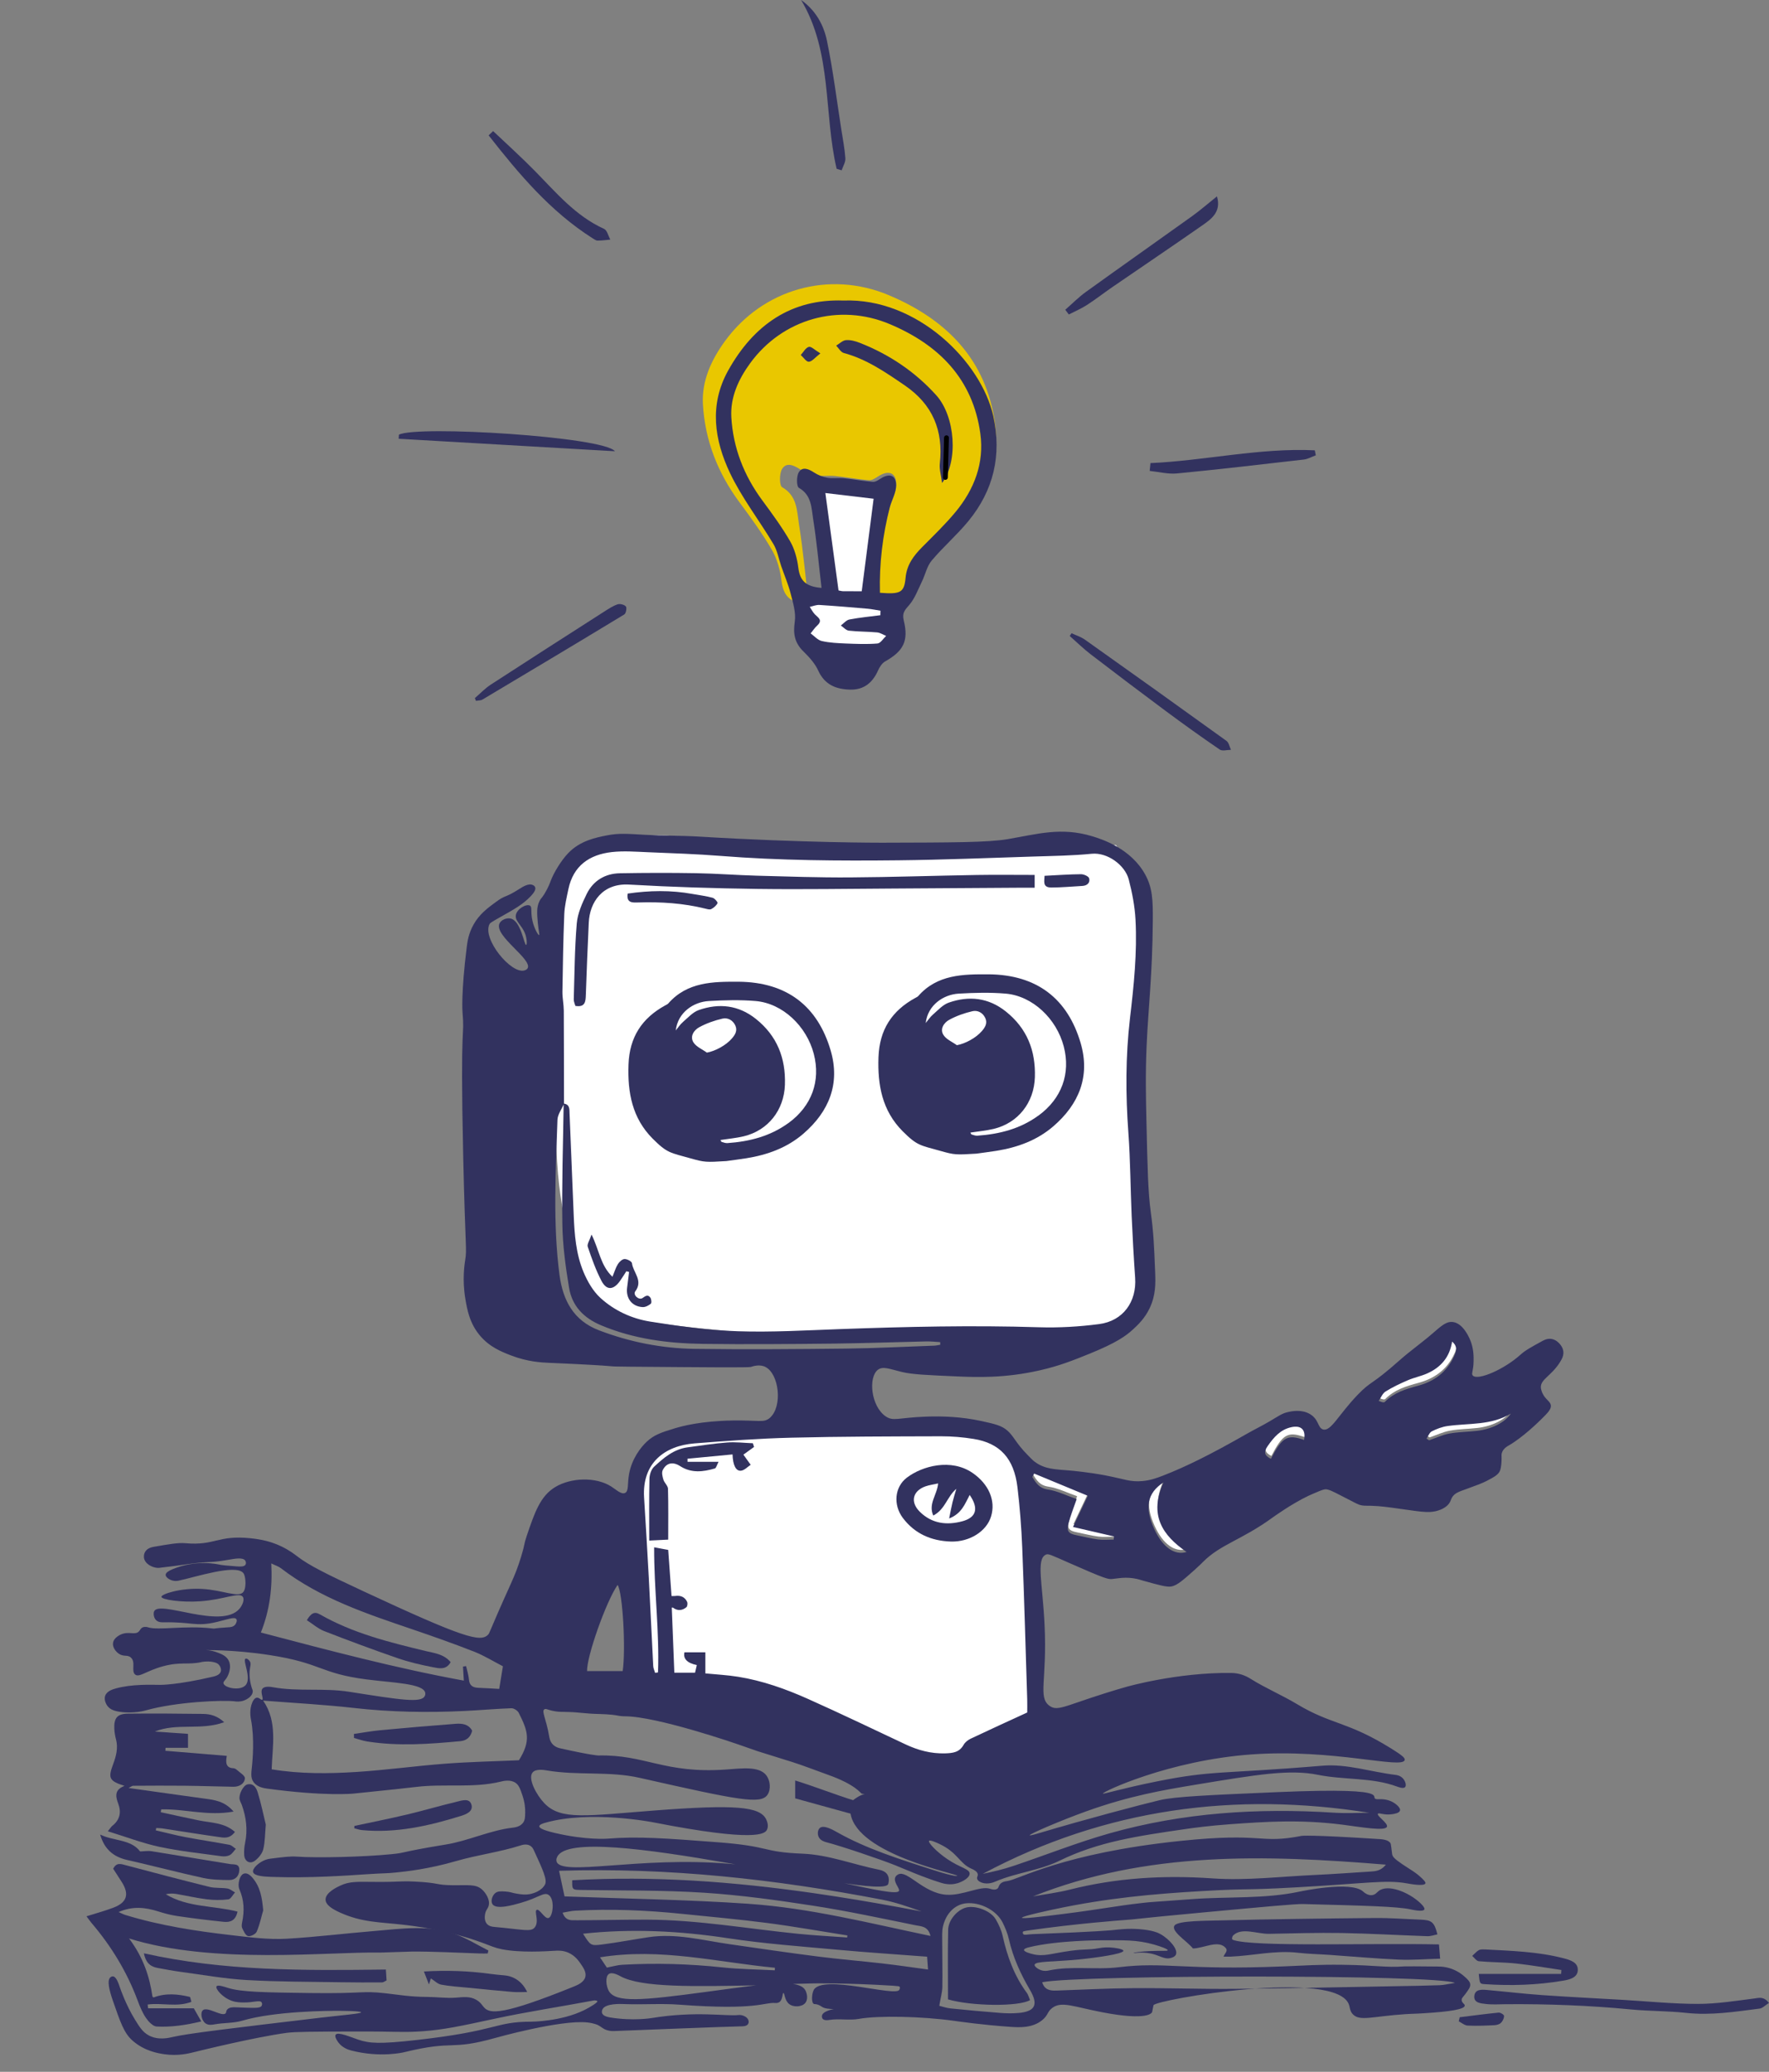 <?xml version="1.0" encoding="UTF-8"?>
<svg id="Layer_1" data-name="Layer 1" xmlns="http://www.w3.org/2000/svg" viewBox="0 0 729.64 854.48">
  <rect x="0" y="0" width="729.64" height="854.48" fill="#808080" stroke="none"/>
  <defs>
    <style>
      .cls-1 {
        fill: none;
        stroke: #000;
        stroke-linecap: round;
        stroke-linejoin: round;
        stroke-width: 2px;
      }

      .cls-2 {
        fill: #32325f;
      }

      .cls-2, .cls-3, .cls-4 {
        stroke-width: 0px;
      }

      .cls-3 {
        fill: #e9c700;
      }

      .cls-4 {
        fill: #fff;
      }
    </style>
  </defs>
  <g>
    <path class="cls-3" d="M361.84,251.75c-.35-14.24,1.33-27.87,4.75-41.3.92-3.6,3.08-7.11,3.08-10.65,0-4.99-3.25-6.05-7.52-3.29-1.13.73-2.53,1.67-3.73,1.56-4.69-.39-9.34-1.28-14.03-1.75-2.66-.27-5.43.22-8.04-.23-2.22-.38-4.49-1.32-6.39-2.55-2.65-1.72-5.65-3.01-7.41-.08-1.15,1.92-1.1,6.83.06,7.49,6.23,3.55,6.06,9.73,6.92,15.19,1.74,10.94,2.73,22.01,4.05,33.23-7.85-.61-10.46-3.64-11.24-9.79-.55-4.38-1.78-8.99-3.97-12.78-3.98-6.89-8.73-13.36-13.47-19.78-8.87-12-14.12-25.42-14.97-40.22-.56-9.67,3.42-18.33,9.08-26.1,15.63-21.47,43.01-29.32,67.6-18.95,23.71,10,40.17,26.46,43.8,52.99,1.96,14.3-2.97,26.97-12.01,37.91-4.96,6-10.62,11.43-16.11,16.97-4.2,4.24-7.51,8.59-8.08,15-.64,7.1-2.58,7.91-12.39,7.13Z"/>
    <path class="cls-2" d="M441.98,261.16c1.84.87,3.86,1.49,5.5,2.65,19.52,13.85,39,27.76,58.4,41.76.99.71,1.24,2.43,1.84,3.68-1.56,0-3.55.63-4.61-.1-7.58-5.17-15.04-10.53-22.41-16-10.35-7.69-20.64-15.47-30.87-23.32-3.02-2.32-5.75-5.01-8.61-7.53.25-.38.5-.76.76-1.15Z"/>
    <path class="cls-2" d="M439.38,127.75c2.83-2.47,5.49-5.18,8.52-7.36,14.54-10.48,29.21-20.78,43.78-31.23,3.43-2.46,6.62-5.26,10.27-8.18,1.93,6.55-2.48,9.48-6.5,12.28-12.14,8.48-24.43,16.74-36.63,25.13-3.53,2.43-6.92,5.08-10.51,7.4-2.35,1.52-4.97,2.62-7.47,3.91-.48-.65-.97-1.29-1.45-1.94Z"/>
    <path class="cls-2" d="M253.63,186.11c-29.73-1.72-59.47-3.43-89.2-5.15.04-.56.07-1.12.11-1.69,7.76-3.92,84.37.82,89.09,6.83Z"/>
    <path class="cls-2" d="M195.86,287.92c2.19-1.87,4.19-4.02,6.59-5.58,15.5-10.08,31.07-20.05,46.64-30.02,1.8-1.15,3.63-2.38,5.62-3.07.99-.34,2.8.12,3.44.88.47.56.05,2.85-.65,3.28-19.43,11.79-38.94,23.45-58.47,35.09-.75.45-1.81.38-2.73.55-.14-.37-.29-.75-.43-1.12Z"/>
    <path class="cls-2" d="M203.39,54.06c5.75,5.46,11.65,10.77,17.21,16.43,8.75,8.89,16.76,18.58,28.55,23.9,1.27.57,1.74,2.91,2.58,4.43-1.74.15-3.49.42-5.23.41-.71,0-1.45-.55-2.1-.97-17.42-11.07-30.38-26.51-42.86-42.43.62-.59,1.24-1.18,1.85-1.77Z"/>
    <path class="cls-2" d="M474.52,191c22.65-1.03,44.98-6.35,67.78-5.28.14.69.28,1.37.42,2.06-1.65.6-3.25,1.55-4.95,1.75-17.42,2.01-34.84,4.04-52.29,5.73-3.69.36-7.52-.66-11.28-1.04.11-1.07.21-2.15.32-3.22Z"/>
    <path class="cls-2" d="M345.08,69.63c-5.4-23.06-1.72-48.02-14.66-69.63,6.07,4.29,9.33,10.34,10.68,16.88,2.48,11.98,3.98,24.17,5.87,36.27.63,4.05,1.43,8.08,1.71,12.16.11,1.6-.99,3.29-1.54,4.94-.69-.21-1.37-.42-2.06-.63Z"/>
    <path class="cls-2" d="M409.7,171.63c-4.98-22.47-31.43-48.87-61.85-47.68-21.33-.76-36.96,9.91-47.53,28.9-7.88,14.16-5.68,28.65.78,42.25,4.89,10.29,12.07,19.48,17.93,29.33,1.62,2.72,2.16,6.08,3.22,9.14,1.31,3.78,2.91,7.49,3.89,11.35.96,3.75,2.21,7.78,1.68,11.45-.72,4.98-.12,8.7,3.54,12.28,2.38,2.33,4.78,4.96,6.13,7.93,2.68,5.87,7.38,7.7,13.15,7.84,5.65.14,9.28-2.83,11.52-7.9.62-1.41,1.63-2.99,2.9-3.71,7.55-4.28,9.79-8.39,7.7-16.94-.78-3.2.54-4.34,2.31-6.42,2.31-2.72,3.59-6.34,5.2-9.63,1.39-2.86,2.04-6.27,4-8.61,4.76-5.66,10.44-10.56,15.13-16.27,10.43-12.68,13.85-27.26,10.29-43.33ZM394.12,211.15c-4.22,5.11-9.05,9.74-13.73,14.46-3.58,3.61-6.4,7.32-6.89,12.79-.55,6.05-2.19,6.74-10.56,6.08-.3-12.14,1.13-23.76,4.05-35.2.78-3.07,2.63-6.06,2.62-9.08,0-4.25-2.77-5.16-6.41-2.8-.96.62-2.16,1.42-3.18,1.33-4-.34-7.96-1.09-11.96-1.49-2.27-.23-4.63.18-6.85-.2-1.89-.33-3.83-1.12-5.44-2.17-2.26-1.47-4.81-2.57-6.32-.06-.98,1.64-.94,5.82.05,6.38,5.31,3.02,5.16,8.3,5.9,12.95,1.48,9.33,2.32,18.76,3.45,28.32-6.69-.52-8.92-3.1-9.58-8.35-.47-3.73-1.52-7.67-3.38-10.89-3.39-5.87-7.44-11.39-11.48-16.86-7.56-10.23-12.03-21.67-12.76-34.28-.47-8.24,2.92-15.62,7.74-22.25,13.32-18.3,36.66-24.99,57.62-16.15,20.21,8.52,34.24,22.55,37.34,45.17,1.67,12.19-2.53,22.99-10.23,32.31Z"/>
    <path class="cls-4" d="M355.42,243.85c-2.51,0-5.05.02-7.59-.01-.59,0-1.17-.18-1.97-.32-1.75-12.97-3.5-25.88-5.43-40.18,6.93.82,13.41,1.59,19.9,2.36-1.72,13.41-3.29,25.63-4.9,38.15Z"/>
    <path class="cls-4" d="M363.13,253.73c-4.27.56-8.57.96-12.79,1.77-1.29.25-2.36,1.62-3.53,2.48,1.1.74,2.14,1.99,3.3,2.12,3.87.44,7.8.37,11.68.73,1.27.12,2.47.94,3.71,1.43-1.19,1.1-2.31,3.04-3.59,3.14-4.34.36-8.74.17-13.11,0-3.31-.14-6.67-.29-9.87-1.03-1.68-.39-3.06-2.05-4.58-3.14.9-1.09,1.69-2.31,2.72-3.25,2.42-2.21.39-3.23-.98-4.62-.86-.87-1.41-2.04-2.1-3.07,1.33-.28,2.68-.87,3.99-.79,6.61.42,13.22.98,19.82,1.55,1.79.16,3.57.54,5.35.82-.01.62-.02,1.23-.04,1.85Z"/>
    <path class="cls-2" d="M388.56,199.17c-.39-3.11-1.19-5.6-.93-7.97,1.51-13.7-2.96-24.43-14.56-32.33-7.9-5.38-15.66-10.77-25.06-13.29-1.22-.33-2.09-1.99-3.12-3.03,1.35-.8,2.66-2.16,4.06-2.27,1.87-.15,3.91.42,5.71,1.13,12.15,4.77,22.77,11.92,31.5,21.59,7.86,8.71,9.2,27.22,2.41,36.18Z"/>
    <path class="cls-2" d="M338.38,145.74c-2.19,1.7-3.42,3.36-4.76,3.46-1.03.08-2.22-1.79-3.34-2.79,1.09-1.18,2.01-2.98,3.33-3.35.97-.27,2.47,1.31,4.76,2.68Z"/>
    <path class="cls-1" d="M389.93,196.9c.15-5.45.3-10.9.45-16.35"/>
  </g>
  <g>
    <g>
      <path class="cls-4" d="M426.75,606.56c7.44,3.08,14.89,6.16,22.12,9.16-2.32,4.88-4.27,8.99-6.11,12.85,6,1.39,11.47,2.65,16.93,3.92l-.17,1.29c-2.16,0-4.34.22-6.47-.05-2.93-.38-5.81-1.16-8.72-1.72-3.49-.68-4.29-1.64-3.38-5.08.83-3.14,2.06-6.18,3.32-9.85-4.15-1.44-7.9-3.36-11.85-3.94-3.67-.54-4.93-2.75-6.45-5.19.25-.46.51-.92.76-1.37Z"/>
      <path class="cls-4" d="M599.11,552.13c2.39,1.95,1.77,3.93.83,6.03-2.94,6.54-8.19,10.38-14.89,12.18-5.02,1.35-9.87,2.8-13.65,6.63-.34.35-1.14.25-2.54-.4.92-1.31,1.56-3.07,2.81-3.85,2.92-1.82,6.07-3.31,9.24-4.67,2.57-1.11,5.39-1.65,7.95-2.79,5.63-2.51,9.31-6.73,10.25-13.13Z"/>
      <path class="cls-4" d="M480.09,610.21c-6.1,13.39-.48,21.82,9.51,28.67-4.99,1.56-9.92-2.02-13.35-9.51-3.93-8.59-3.03-14.76,3.84-19.16Z"/>
      <path class="cls-4" d="M588.58,592.14c.72-1.04,1.21-2.52,2.2-3.01,2.04-1.03,4.29-1.88,6.54-2.19,8.78-1.22,17.95-.2,26.05-5.13-2.51,3.74-7.97,6.43-13.96,7.12-3.79.44-7.66.43-11.4,1.12-2.86.53-5.58,1.83-8.36,2.79-.36-.23-.71-.47-1.07-.7Z"/>
      <path class="cls-4" d="M524.4,600.47c-2.7-1.35-3.04-2.81-1.37-5.21,2.53-3.64,5.25-6.85,9.8-7.83,4.1-.88,6.04,1.12,5.24,5.27-6.87-2.42-9-1.24-13.68,7.78Z"/>
      <polygon class="cls-4" points="425.99 715.07 393.15 726.02 265.81 698.98 260.1 620.21 267.76 594.81 343.05 587.02 416.05 591.18 425.99 630.88 425.99 715.07"/>
      <path class="cls-4" d="M463.75,546.77c-27.66,1.61-50.87,2.47-67.97,2.97-40.67,1.17-61.55,1.72-88.73-.25-25.84-1.87-46.99-5.23-61.3-7.91-3.25-7.24-8.12-19.23-11.86-34.6-4.3-17.68-6.34-36.67-3.1-102.23.62-12.49,1.58-29.88,3.1-50.76,3.23-1.78,8.21-4.23,14.58-6.18,21.95-6.7,41.08-1.48,50.38.65,3.59.82,32.31.83,89.76.85,17.11,0,41.7-.12,71.68-.76,2.19,3.1,5.18,7.85,7.66,14.09,5.77,14.5,4.94,27.26,4.45,34.85-2.22,34.63-3.33,51.95-3.46,61.3-.4,29.77-.61,44.66,1.48,51.9,1.03,3.58,3.87,12.43.99,22.49-1.76,6.13-5.06,10.66-7.66,13.59Z"/>
    </g>
    <path class="cls-2" d="M169.66,804.89c9.47-.08,18.96.49,28.43.79,1.02.03,2.04,0,3.06,0,.1-.41.19-.82.29-1.23-4.53-2.28-8.89-5.02-13.63-6.75-10.91-3.97-22.2-2.22-33.36-1.3-12.06.99-24.09,2.49-36.17,3.19-7.56.43-15.1-.58-22.69-1.45-14.9-1.71-29.55-3.96-43.88-8.35-.84-.26-1.63-.69-2.79-1.2,5.8-2.56,11.06-1.94,16.38-.25,2.53.8,5.12,1.5,7.74,1.88,6.4.93,12.82,1.75,19.25,2.4,2.53.26,4.9-.39,5.67-4.22-9.96-2.56-20.6-1.66-29.58-7.16,1.43-.31,2.83-.36,4.19-.14,4.24.71,8.44,1.7,12.7,2.23,2.94.36,5.99.38,8.92.02,1.02-.13,1.83-1.86,2.74-2.86-1.04-.56-2.03-1.43-3.13-1.61-2.45-.39-5.04-.08-7.42-.67-11.53-2.86-23.03-5.87-34.51-8.94-2.03-.54-3.83-1.24-5.18,1.46,1.13,1.75,2.28,3.54,3.44,5.33,3.32,5.16,2.31,8.57-3.41,10.74-3.52,1.34-7.17,2.31-11.04,3.54.75,1,1.39,1.95,2.12,2.81,8.15,9.56,14.57,20.13,18.97,31.92.92,2.47,1.94,4.98,3.41,7.15,1.04,1.54,2.86,3.49,4.42,3.58,6.06.33,12.07-.6,18.41-2.1-1.19-2.1-2.05-3.63-3.07-5.42h-18.84c-.07-.52-.14-1.03-.21-1.55,5.89-.82,12.18,1.2,18.05-1.12-.36-1.15-.42-1.97-.67-2.03-4.98-1.21-9.96-1.65-14.9.23-.07.03-.21-.14-.48-.33-1.2-8.25-3.75-16.16-9.67-24,34.78,10.92,82.6,5.38,103.61,5.82"/>
    <path class="cls-2" d="M160.78,805.84c.29-.17.59-.34.88-.5"/>
    <path class="cls-2" d="M46.46,752.89c-.57.46-.96,1.13-1.98,2.38,7.56,2.32,14.34,4.94,21.36,6.44,8.42,1.8,17.03,2.67,25.57,3.86,1.1.15,2.43.03,3.37-.47,1-.54,1.67-1.69,2.48-2.58-.88-.58-1.69-1.49-2.65-1.67-6.01-1.13-12.07-2.02-18.08-3.16-4.12-.78-8.19-1.86-12.29-2.8.07-.32.13-.64.2-.96.81.05,1.63.03,2.43.15,7.71,1.17,15.41,2.43,23.13,3.52,2.22.31,4.68.95,6.9-2.06-4.33-3.9-9.9-3.72-15.02-4.78-5.2-1.07-10.39-2.23-15.58-3.35.07-.39.13-.78.2-1.17,9.6-.27,19.17,2.86,29.85.9-3.69-4.29-7.78-4.78-11.87-5.33-10.26-1.4-20.51-2.86-31.47-4.4,1.1-.54,1.51-.91,1.92-.91,7.13-.04,14.26-.09,21.39-.01,6.65.07,13.31.33,19.96.42,2.4.03,4.57-1.22,4.73-3.49.08-1.11-2.18-2.42-3.44-3.58-.35-.32-.89-.56-1.36-.58-2.92-.12-3.23-2.11-2.66-5.09-8.78-.73-17.06-1.41-25.34-2.1.03-.41.05-.81.08-1.22h9.26v-5.75c-4.76-.33-9.22-.64-13.68-.95,9.12-3.71,18.84-.32,28.6-3.86-2.92-2.7-5.79-3.38-8.72-3.42-10.29-.15-20.58-.21-30.87-.11-4.49.04-5.9,1.72-5.73,6.17.06,1.48.32,2.99.7,4.43.94,3.53.05,6.92-1.13,10.1-2.19,5.86-1.81,7.03,4.65,9.09-4.2,1.58-3.75,4.3-2.58,7.41,1.29,3.43.67,6.53-2.33,8.96Z"/>
    <path class="cls-2" d="M507.5,806.98c9.27-.38,18.41-2.69,27.79-1.61,4.43.51,8.9.59,13.35.9,9.41.65,18.81,1.52,28.23,1.93,5.57.24,11.17-.22,17.13-.38-.2-2.38-.33-3.96-.48-5.88-28.61-.63-76.86,1.15-85.02-1.89-.58-.22-.28-1.43.17-1.86,3.57-3.4,9.84-.53,14.77-.62,9.95-.19,19.91-.51,29.86-.34,11.81.21,23.6.91,35.4,1.31,1.37.05,2.76-.47,4.17-.73-1.26-5.07-2.32-5.92-6.91-6.09-6.29-.23-12.59-.74-18.88-.68-21.14.2-42.27.46-63.4.99-6.19.16-17.64.08-19.18,2.05-1.82,2.34,5.12,6.47,7.53,9.52,4.39,0,10.79-3.86,13.66,0,.81,1.09-.67,2.23-1.02,3.38,1.21,0,2.02.03,2.83,0Z"/>
    <path class="cls-2" d="M59.35,805.61c.69,3.58,2.44,5.43,5.51,6,3.25.6,6.51,1.22,9.79,1.66,9.03,1.21,18.05,2.84,27.12,3.36,12.93.75,25.91.68,38.87.91,5.65.1,11.31.09,16.96.06.57,0,1.15-.5,1.85-.83-.09-1.4-.18-2.67-.3-4.47-33.63.43-66.77.7-99.79-6.69Z"/>
    <path class="cls-2" d="M723.52,824.24c-7.72.99-15.49,2.23-23.24,2.23-10.26,0-20.53-1.06-30.79-1.66-11.13-.65-22.26-1.19-33.38-1.97-7.62-.54-15.22-1.44-22.84-2.12-2.19-.2-4.91-.32-5.18,2.48-.28,2.93,2.74,3.04,4.7,3.29,2.79.35,5.65.11,8.48.1,17.16-.12,34.28.51,51.37,2.16,7.61.73,15.31.61,22.9,1.43,10.22,1.11,20.21-.49,30.23-1.78,1.23-.16,2.32-1.37,3.86-2.34-2.26-2.8-4.07-2.07-6.12-1.81Z"/>
    <path class="cls-2" d="M612.37,804.02c-.82-.04-1.8-.08-2.45.3-1.01.6-1.8,1.56-2.69,2.37.91.76,1.76,2.09,2.73,2.18,5.14.47,10.33.4,15.46.95,6.22.67,12.39,1.76,18.58,2.67-.04.54-.07,1.08-.11,1.62h-33.96c.38,3.97.38,4.08,2.4,4.21,10.84.73,21.64.4,32.37-1.42,2.68-.45,5.87-1.23,6.07-4.21.22-3.35-3.04-4.3-5.83-5.03-10.68-2.78-21.64-3.07-32.57-3.66Z"/>
    <path class="cls-2" d="M52.35,767.09c10.47,2.36,20.85,5.11,31.33,7.41,3.53.77,7.25.85,10.89.88,2.43.02,4.04-1.56,4.13-4.09.09-2.83-2.21-2.23-3.94-2.51-10.77-1.75-21.53-3.57-32.3-5.29-1.41-.22-2.9.05-4.67.1-3.87-5.12-10.97-4.22-16.48-6.97,1.68,5.92,5.36,9.18,11.04,10.46Z"/>
    <path class="cls-2" d="M189.9,749.02c2.41-.75,5.44-1.92,4.52-4.83-.87-2.76-4.07-1.56-6.19-1.06-6.78,1.61-13.46,3.6-20.23,5.21-7.24,1.72-14.55,3.17-21.83,4.73-.01.32-.03.65-.04.97,1.06.26,2.11.65,3.19.75,13.98,1.32,27.36-1.68,40.58-5.78Z"/>
    <path class="cls-2" d="M174.85,813.12c.73,1.87,1.29,3.31,2.07,5.33.46-1.39.67-2.06.81-2.49,1.48.94,2.74,2.28,4.21,2.56,3.56.68,7.2.89,10.82,1.25,6.26.62,12.52,1.25,18.79,1.78,1.89.16,3.8.02,5.88.02-1.87-4.06-5.24-6.46-9.19-6.85-1.98-.19-3.96-.34-5.93-.62-9.01-1.25-18.04-1.55-27.46-1Z"/>
    <path class="cls-2" d="M108.59,762.65c.75-2.99.69-6.18,1.04-10.13-.96-3.95-1.92-8.64-3.31-13.19-.54-1.75-1.57-3.94-4.21-3.4-1.77.36-3.71,4.15-3.28,6.19.17.8.64,1.53.92,2.31,1.83,5.11,2.46,10.3,1.34,15.68-.34,1.61-.48,3.32-.37,4.96.18,2.68,2.42,3.91,4.51,2.29,1.48-1.15,2.93-2.94,3.37-4.71Z"/>
    <path class="cls-2" d="M99.88,795.17c.6,1.26,1.37,3.05,2.42,3.32,1.01.27,3.13-.79,3.57-1.79,1.23-2.79,1.83-5.86,2.69-8.81-.44-5.08-1.16-9.75-4.56-13.6-2.26-2.55-4.44-2.12-5.32,1.14-.32,1.19-.41,2.72.07,3.8,1.95,4.41,2.1,8.87,1.14,13.49-.16.79-.32,1.78,0,2.44Z"/>
    <path class="cls-2" d="M352.06,742.51c-7-2.14-16.77-5.95-24.08-8.18v7.37c7.56,2.09,15.04,4.15,23.03,6.36,1.13-2.7,1.58-3.18,1.05-5.55Z"/>
    <path class="cls-2" d="M618.13,830.06c-5.36.52-10.71,1.25-16.06,1.91-.13.56-.26,1.12-.39,1.69,1.21.61,2.41,1.69,3.65,1.75,3.64.18,7.31.02,10.96-.15.95-.04,2.12-.33,2.77-.95.73-.7,1.3-1.9,1.3-2.88,0-.49-1.49-1.45-2.23-1.37Z"/>
    <path class="cls-2" d="M326.58,726.65c5.06,1.6,10,3.57,15,5.35,11.48,4.07,13.48,7.74,13.9,7.8,3.46.5,1.31-1.21-3.62,2.66-1.77,1.39-1.18,4.83-1.05,5.55,2.9,16.93,44.25,24.82,44,25.62-.04.14-1.49.29-9.1-2.14-14.86-4.73-28.42-9.05-40.3-15.75-1.7-.96-5.57-3.21-7.23-1.86-.93.76-1.1,2.6-.46,3.84.76,1.48,2.58,1.94,3.17,2.09,5.95,1.52,22.43,7.11,28.27,9.45,3.57,1.43,11.48,4.95,18.99,7.27.95.29,3.71,1.11,6.81.16,1.96-.6,5.03-2.2,4.97-3.99-.06-1.93-3.67-2.25-9.04-5.84-4.44-2.97-8.18-6.91-7.7-7.63.36-.53,3.03.7,4.04,1.16,7.87,3.61,8.4,8.13,13.43,10.31.55.24,2.5,1.04,2.64,2.35.07.72-.45,1.12-.26,1.83.26,1.02,1.64,1.48,2.04,1.62,2.46.83,4.99-.28,5.37-.44,8.51-3.69,18.14-4.53,26.47-8.6,16.14-7.89,32.05-10.2,52.43-13.16,3.13-.45,9.63-1.33,18-1.93,14.37-1.03,28.77-2.06,46.41.19,7.66.98,17.66,2.8,18.31.81.47-1.47-4.31-4.42-3.75-5.31.36-.58,2.44.65,5.74.19.99-.14,3.07-.43,3.37-1.51.38-1.36-2.3-3.09-2.51-3.22-2.53-1.61-5.29-1.48-5.71-1.46-7.87.32,12.17-5.27-42.64-2.92-27.9,1.2-41.85,1.8-48.26,3.31-7.58,1.79-31.87,8.22-48.91,13.35-1.34.4-4.57,1.38-4.67,1.12-.2-.53,13.07-6.2,23.44-9.92,17.67-6.34,31.71-8.73,44.36-10.83,26.25-4.35,39.38-6.53,51.1-4.17,10.73,2.16,22.22,1.01,32.49,4.8.6.22,2.71,1.05,3.43.25.65-.72.07-2.61-1.04-3.72-1.1-1.09-2.55-1.26-2.91-1.31-10.05-1.2-20.04-4.63-30.12-3.79-42.34,3.53-45.11,1.82-68.36,6.49-14.78,2.97-22.13,5.36-22.23,5-.19-.69,27.02-13.62,61.13-16.13,33.83-2.48,62.38,6.18,63.36,2.3.2-.79-.83-1.82-5.61-4.78-18.16-11.28-24.53-9.7-38.78-18.26-6.26-3.76-13.05-6.61-19.24-10.5-.5-.31-2.22-1.42-4.74-2,0,0-1.53-.35-3.17-.37-22.38-.28-43.37,5.76-43.37,5.76-24.5,7.04-27.88,10.6-31.67,7.74-4.74-3.58-.88-10.24-1.95-33.21-.79-16.96-3.55-27.11.47-29.06,1.06-.51,1.81-.08,9.76,3.43,14.84,6.56,15.99,6.72,17.53,6.6,2.43-.19,5.6-1.06,10.27-.05.88.19.83.24,2.78.78,6.41,1.79,9.61,2.68,11.46,2.35,2.38-.43,4.75-2.54,9.49-6.74,1.93-1.72,3.27-3.08,3.54-3.35,7.26-7.33,15.91-9.02,28.79-18.38,0,0,7.77-5.64,14.76-8.94.85-.4,1.81-.81,1.81-.81,2.32-1,3.78-1.63,4.83-1.83,1.33-.25,3.24.73,7.01,2.69,6.58,3.42,6.95,3.62,8.01,3.84,2.01.41,2.25.02,7,.38,1.63.13,2.99.28,5.39.59,11.3,1.48,15.11,2.55,19.36,1.24,3.02-.93,4.22-2.44,4.57-2.93.78-1.07.64-1.58,1.3-2.61,1.11-1.72,2.78-2.25,5.91-3.38,4.28-1.55,6.42-2.33,8.33-3.33,3.25-1.69,4.99-2.64,5.59-4.55.32-1.03.56-3.1.53-4.97-.01-.91-.08-1.34.11-1.99.52-1.79,2.23-2.74,2.84-3.09,5.91-3.39,12.49-9.9,13.52-10.91,2.62-2.59,4.21-4.2,3.81-5.85-.42-1.79-2.91-2.54-3.86-6.01-.13-.46-.19-.69-.22-1.03-.27-3.51,4.38-4.85,7.99-10.73.86-1.39,1.47-2.74,1.27-4.31-.2-1.55-1.11-2.63-1.47-3.04-.32-.37-1.56-1.79-3.48-2.07-1.65-.24-3,.48-3.71.87-4.71,2.58-7.06,3.88-8.88,5.53-6.75,6.14-17.65,10.88-19.78,8.72-.77-.78.26-1.81.32-5.98.03-1.84.05-5.49-1.58-9.08-.61-1.35-2.95-6.47-6.91-7.02-2.74-.39-4.85,1.61-8.59,4.83-4.38,3.78-9.14,7.12-13.47,10.96-11.89,10.57-11.53,8.25-17.24,14.19-7.97,8.27-11.02,15.22-14.3,14.32-2.24-.62-1.65-4.1-5.37-6.32-3.54-2.11-7.77-1.16-9.08-.86-2.47.56-3.63,1.48-7.45,3.74-3.07,1.82-6.29,3.38-9.39,5.15-15.39,8.8-25.44,13.72-34.73,17.33-2.86,1.11-5.25,1.94-8.47,2.24-5.09.48-7.37-.82-15.29-2.33-6.97-1.33-13.58-1.92-14.78-2.02-5.99-.52-10.14-.5-14.23-3.5-.88-.64-1.62-1.4-3.1-2.92-4.98-5.1-5.6-7.63-8.31-10.03-2.34-2.07-5.09-2.71-10.49-3.9-8.58-1.89-16.47-2.09-22.79-1.88-11.75.4-13.69,2.08-16.87-.06-6.16-4.15-7.32-16.2-3.25-19.27,2.06-1.55,4.8-.31,9.85.92,4.31,1.04,10.65,1.31,23.35,1.86,7.44.32,19.18.75,33.57-2.53,8.25-1.88,13.94-4.19,20.77-6.96,10.9-4.43,14.85-7.32,17.7-9.95,2.07-1.92,4.79-4.48,6.8-8.66,2.6-5.43,2.48-10.43,2.3-14.93-.44-10.88-.66-16.32-1.81-24.79-1.13-8.37-1.34-17.87-1.77-36.85-.25-11.14-.45-20.1.07-31.94.71-15.98,2.37-28.68,2.54-51.22.07-8.7-.13-13.64-3.07-19.07-5.88-10.85-17.88-14.68-21.88-15.89-12.85-3.9-22.62-.91-34.91,1.18-8.07,1.37-22.68,1.4-51.89,1.47,0,0-32.59.07-75.21-2.51-7.48-.45-14.99-.33-22.47-.75-7.45-.41-10.7-.75-15.78.25-4.54.9-10.96,2.16-15.9,7.3-2.86,2.97-5.93,7.99-7.24,11.47-.26.7-1,2.79-2.55,5.31-1.24,2.01-1.43,1.74-2.02,2.91-1.31,2.58-1.08,5.26-.72,9.2.3,3.23.8,4.82.52,4.91-.38.12-1.96-2.54-2.72-5.78-.91-3.84-.03-5.77-1.08-6.37-1.43-.82-5.44,1.33-5.81,4.02-.41,2.95,3.81,4.64,4.44,10.08.13,1.15.06,2.07-.18,2.12-.83.19-2.1-9.99-6.46-10.9-1.63-.34-3.93.56-4.58,2.15-2.09,5.1,13.71,14.68,11.65,18.37-.32.58-.95.77-1.3.88-5.45,1.7-17.53-13.05-14.42-19.07.23-.45.46-.67,4.77-3.1,4.73-2.67,8.98-4.95,12.27-8.47,1.09-1.17,2.21-2.61,1.77-3.68-.22-.56-.78-.82-.98-.9-1.78-.8-4.13.75-5.54,1.64-6.23,3.95-5.42,2.25-9.59,5.31-3.46,2.54-6.84,5.02-9.27,9.34-2.08,3.69-2.55,7.08-2.81,9.19-2.4,19.18-1.77,26.8-1.77,26.8,1,12.23-1.04-.12.3,59.69.87,39.08,1.6,37.7.81,42.79-.25,1.61-1.27,7.9.06,15.84.77,4.6,1.77,10.18,6.05,15.25,4.02,4.75,8.89,6.65,12.72,8.14,6.93,2.69,12.8,2.95,15.59,3.07,34.82,1.52,19.96,1.49,33.37,1.6,32.7.27,49.06.4,50,.11,1.03-.32,3.68-1.2,6.05,0,5.64,2.86,7.17,16.2,1.89,20.95-2.48,2.23-4.67.96-15.38,1.14-13.2.21-20.96,2.32-24.17,3.31-5.18,1.59-8.24,2.57-11.29,5.43-2.54,2.38-6.1,7.01-7.26,13.17-.8,4.25-.07,7.19-1.68,7.96-1.54.74-3.59-1.3-5.69-2.64-6.48-4.13-16.74-3.63-23.09.2-6.2,3.73-8.51,10.53-11.77,20.12-1.35,3.97-.56,2.83-2.31,8.57-2.74,8.98-4.4,10.86-12.27,29.42-.94,2.22-1.01,2.41-1.37,2.79-3.1,3.24-10.04,1.37-51.15-17.78-16.02-7.46-22.64-10.75-27.69-14.62-.82-.63-3.01-2.36-6.34-3.97-4.11-1.98-8.2-2.93-12.83-3.4-13.59-1.38-14.53,3.13-26.82,2.05-2.94-.26-6.25.31-12.87,1.45-.87.15-2.7.49-3.66,1.96-.77,1.18-.59,2.47-.56,2.64.38,2.45,3.26,3.92,5.46,4.12.55.05.84,0,2.16-.18,2.08-.28,4.17-.45,6.24-.77,13.93-2.14,11.99-.82,20.82-2.36,2.67-.46,6.12-1.16,7.09.33.3.46.39,1.16.1,1.65-.54.92-2.28.83-3.99.69-3.84-.3-5.76-.45-7.38-.82,0,0-9.17-2.08-18.83,2.06-1.47.63-2.72,1.36-2.74,2.27-.02,1.03,1.54,2,2.8,2.35,1.18.32,2.18.13,2.46.07,6.86-1.42,23.67-6.98,26.75-3.18.62.76.75,1.98.86,2.95.17,1.55.01,3.75-.78,4.82-1.96,2.67-8.37-.74-17.15-1.21-8.74-.47-16.74,2.14-16.69,3.28.05,1.13,8.08,2.39,16.04,1.83,9.89-.7,16.15-3.96,17.56-1.8.77,1.17-.19,3.51-1.5,4.99-7.52,8.48-32.88-3.79-35.09.93-.4.86-.2,2.62.72,3.59.96,1.02,2.52.98,3.16.97,11.84-.25,13.12,1.94,21.92-.14,4.11-.97,7.4-2.29,8.12-1.17.37.57,0,1.7-.59,2.37-.78.86-1.96.94-2.59.97-7.64.48-5.17.67-6.96.46-10.93-1.25-22.01.88-26.14-.39-.32-.1-1.38-.46-2.39,0-.84.38-.97,1.03-1.49,1.6-1.57,1.71-4.13-.09-7.3,1.23-.35.15-3.07,1.28-3.42,3.54-.28,1.8,1.08,3.52,2.26,4.38,2.07,1.51,3.6.38,5.05,1.63,2.19,1.87.09,5.57,1.77,7.02,1.68,1.44,4.6-1.51,11.62-3.4,7.23-1.94,10.31-.47,15.88-1.73.12-.03,2.07-.47,4.47-.05,1.57.27,2.16.71,2.5,1.06.72.74,1.21,1.99.86,3-.48,1.38-2.38,1.85-3.26,2.05-14.64,3.44-21.64,3.36-21.64,3.36-4.37-.05-11.65-.33-18.25,1.44-1.41.38-3.8,1.12-4.49,3.04-.73,2.03.87,4.16.96,4.27,1.11,1.43,2.79,2.03,5.12,2.37,5.65.83,10.34-.51,10.45-.54,12.69-3.63,32.3-4.41,37.17-3.76.27.04,1.77.25,3.47-.35,1.55-.55,3.51-1.86,3.68-3.59.06-.59-.13-.84-.44-1.79-.18-.55-1.34-4.33-.67-8.14.16-.92.41-1.72-.02-2.54-.4-.74-1.33-1.43-1.82-1.21-1.41.62,2.66,7.98,0,10.93-2.24,2.49-8.63,1.14-9.11-.72-.24-.9,1.09-1.32,2-3.66.28-.72,1.31-3.38.16-5.73-.97-1.97-3-2.74-4.74-3.4-2.8-1.06-5.27-.99-5.27-.96,0,.06,11.5-.32,26.79,2.04,21.75,3.35,20.6,7.53,40.05,10.05,11.05,1.43,23.59,1.66,24.23,5.58.1.6-.11,1.1-.17,1.22-1.4,3.03-9.77,1.67-31.36-1.72-10.34-1.62-21.04.02-31.33-1.86-.58-.11-3.42-.64-4.34.67-.97,1.37.65,4.1-.03,4.49-.47.27-1.26-1-2.33-.83-.29.05-1.04.27-1.77,1.92-1.35,3.05-.67,6.49-.54,7.15,1.5,7.78.63,16.77.44,18.79-.29,2.99-.74,5.06.59,6.92,1.51,2.1,4.28,2.52,5.5,2.69,24.04,3.28,35.76,2.07,35.76,2.07,14.28-1.47,21.42-2.21,25.75-2.74,11.56-1.43,23.57.58,34.89-2.18,1.03-.25,3.99-1.03,6.19.49,1.41.98,1.93,2.51,2.84,5.21,1.02,3.02,1.14,5.42,1.13,6.79-.02,2.04-.04,3.37-.93,4.53-1.27,1.64-3.5,1.87-4.25,1.96-9.4,1.1-18.19,5.42-27.53,6.94-19.8,3.24-15.84,3.34-22.53,4-11.38,1.13-30.51,1.6-38.9,1-2.74-.2-5.47.15-10.94.84-.42.05-1.58.21-2.92.85-2.19,1.05-4.6,3.27-4.23,4.68.44,1.67,4.75,1.88,7.41,1.98,16.24.6,32.05-.61,39.48-1.09,8.32-.54,7.74-.27,12.15-.73,4.2-.43,13.45-1.43,24.73-4.71,8.74-2.54,17.87-3.66,26.54-6.43.58-.19,2.42-.8,3.92.08.92.53,1.34,1.41,1.54,1.84,3.78,8.17,5.64,12.29,4.62,14.21-1.49,2.79-5.07,3.66-5.75,3.83-2.19.53-4.29.19-5.77-.05-2.12-.34-2.74-.8-4.9-.92-1.83-.1-3.05-.16-4.05.62-1.34,1.05-2.01,3.41-1.17,4.64,1.58,2.3,8.36.37,11.71-.59,7.26-2.08,9.46-4.54,11.38-3.3,2.73,1.76,1.86,9.03,0,9.57-1.56.45-3.66-3.89-4.85-3.37-1.17.51,1.08,4.61-.73,7.12-1.56,2.17-4.6,1-16.77-.08-.67-.06-2.13-.19-3.06-1.26-1.16-1.33-.85-3.37-.76-3.91.29-1.9,1.17-2.25,1.51-3.63.61-2.47-1.25-5.25-2.68-6.56-2.6-2.4-5.77-1.76-12.08-1.83-7.5-.09-5.45-1.03-15.77-1.51-6.86-.32-5.05.22-16.88.13-6.96-.05-9.9-.26-13.78,1.52-1.17.54-6.18,2.83-6.1,5.82.06,2.28,3.07,4,6,5.32,8.94,4.04,16.12,3.9,25.29,4.93,4.79.54,18.69,2.11,33.48,7.55,3.71,1.36,4.94,2.04,7.95,2.64,7.58,1.51,18.06.86,21.88.62,1.13-.07,3.3-.22,5.65.84,2.57,1.16,4.02,3.17,4.78,4.25,1.2,1.71,2.6,3.7,2.12,5.68-.54,2.24-3.22,3.37-4.6,3.93-29.67,12.04-34.74,11.31-37.12,8.74-.85-.92-1.44-2.17-3.26-3.21-2.72-1.55-5.51-1.11-8.41-.88-3.86.3-7.73-.28-11.6-.3-7.63-.05-12.05-.92-17.69-1.54-9.76-1.07-8.78.22-30.5-.07-19.12-.25-28.68-.38-34.24-2.12-1.39-.44-4.22-1.41-4.7-.64-.58.95,2.37,4.58,6.28,5.96,1.86.66,3.57.68,4.96.69,4.05.05,6.63-1.13,7.36-.03.25.38.26.98,0,1.41-.67,1.12-3.08.9-10.77.61-.94-.04-2.64-.08-3.48.98-.49.62-.24,1.05-.58,1.47-1.38,1.66-7.5-2.9-9.38-1.26-1.14.99-.65,4.19,1.06,5.43,1.22.89,2.81.58,3.82.4,3.76-.69,7.7-.41,11.36-1.5,13.48-4,35.92-4.08,39.65-4.07.9,0,9.34.04,9.36.62.03.57-8.14,1.19-16.93,2.24-36.41,4.32-54.62,6.48-60.82,7.94-1.62.38-5.85,1.43-9.73-.6-2.58-1.35-3.88-3.46-5.81-6.58-3.8-6.16-6.12-13.02-6.12-13.02-.59-1.73-1.52-4.74-3-4.81-.49-.02-.88.29-.97.37-1.54,1.27-.5,5.37.98,9.65,3.08,8.91,4.62,13.37,8.03,16.4,5.01,4.46,10.81,5.35,13.34,5.71,5.5.77,9.82-.31,11.84-.81,2.44-.6,25.23-6.23,38.47-8.02,3.61-.49,11.59-.51,27.57-.56,18.42-.06,20.37.49,28.6-.11,8.76-.65,15.65-2.13,29.42-5.11,13.59-2.93,27.36-5,41.03-7.57.03,0,.17-.03.35-.04.52-.01,1.13.17,1.21.34.21.49-3.12,2.53-5.42,3.66-9.66,4.76-21.82,4.78-21.82,4.78-15.47.02-13.17,3.75-47.7,7.6-14.73,1.64-19.01,1.39-23.68-.18-3.16-1.06-8.43-3.39-9.35-2.04-.6.89.95,2.95,1.14,3.21,1.69,2.24,4.2,3.02,5.3,3.3,12.02,3.11,21.71.73,21.71.73,21.22-5.22,18.49-.51,37.86-5.96,0,0,26.79-7.54,37.81-6.34,2.84.31,4.36,1.08,4.36,1.08,1.5.76,2.02,1.54,3.66,2.08,1.45.47,2.65.4,3.15.38.78-.03,48.63-1.93,52.38-1.94.47,0,2.14.02,2.75-.96.36-.57.21-1.24.17-1.4-.36-1.6-2.46-2.14-2.71-2.2-.76-.18-1.37-.11-1.48-.1-5.02.57-17.65-1.75-35.89,1.27,0,0-7.59,1.26-16.92-.26-1.41-.23-3.02-.68-3.4-1.8-.24-.71.09-1.4.17-1.56,1.21-2.51,7.49-2.23,8.81-2.18,7.64.32,15.32-.32,22.95.26,32.09,2.41,34.81-1.04,39.45-.7.3.02,1,.09,1.66-.31,1.58-.98,1.25-3.75,1.76-3.8.53-.05.44,3,2.31,4.5,1.86,1.5,5.45,1.29,6.8-.51,1.12-1.49.57-3.89,0-5-2.59-5.01-15.77-2.85-40.76.51-26.77,3.6-37.58,4.61-40.39-.38-1.1-1.96-1.52-5.83,0-6.94,1.4-1.02,4.13.54,4.9.95,8.63,4.64,29.58,4.23,57.79,3.67,11-.22,9.95-.57,21.93-.77,0,0,13.66-.22,32.44.95.11,0,.03,0,.73.06,1.67.14,2,.15,2.18.39.29.4-.07,1.13-.14,1.26-1.5,2.99-31.55-6.47-35.26,0-.86,1.51-1.09,5.26,0,5.81.17.08.27.04.64.08,1.42.13,2.42.92,2.77,1.15,2.17,1.43,8.62.74,8.62.66,0-.05-2.64-.23-5.46.64-2.79.86-3.12,1.94-3.18,2.2-.02.06-.19.82.24,1.37.68.87,2.38.57,2.95.48,3.95-.62,8.05.3,11.99-.41,7.93-1.43,25.89-1.08,39.35.81,2,.28,11.62,1.68,23.26,2.48,3.6.25,8.94.54,13.01-2.76,2.52-2.05,2.04-3.44,4.12-5.02,3.88-2.95,8.75-.52,20.76,1.78,18.72,3.58,20.39.24,20.48-.15,0-.01,0-.02.36-1.82.09-.47.18-.93.19-.94.44-2.21,76.1-15.44,80.71,0,.33,1.09.32,2.43,1.5,3.69,2.85,3.07,8.13.87,21.67-.02,3.38-.22,3.02-.08,7.78-.38,10.95-.68,16.59-1.65,16.73-3.13.07-.74-1.29-1.09-1.28-2.37,0-.87.64-1.18,1.82-2.83,1.09-1.52,1.72-2.4,1.72-3.4,0-1.21-.91-2.08-2.26-3.31-3.11-2.86-6.55-3.66-7.52-3.87-1.59-.33-2.83-.35-3.4-.35-8.76-.08-13.14-.12-13.99-.06-8,.56-11.22-.48-25.46-.66-9.93-.13-15.45.29-24.44.66-41.11,1.68-48.75-1.99-67.97.35-9.58,1.16-19.48-.68-28.91,1.36-.26.06-1.55.36-3-.12-1.26-.42-2.85-1.5-2.74-2.25.22-1.55,7.55-1.14,18.55-2.23,7.12-.71,18.12-2.28,18.08-3.55-.02-.7-3.4-1.29-5.78-1.39-2.11-.09-3.69.21-4.23.3-4.85.87-5.2.23-11.68,1.09-8.17,1.09-11.04,2.58-15.88,1.34-.65-.17-3.45-.88-3.42-1.69.02-.56,1.38-.94,2.23-1.14,11.76-2.84,29.28-2.83,29.28-2.83,9.4,0,14.8-.33,22.27,1.8,2.53.72,5.59,1.81,5.49,2.31-.09.44-2.56.11-7.19.32-3.54.16-6.92.57-6.91.79,0,.24,3.96-.84,8.77.66,2.68.84,4.54,2.14,6.86,1.34.58-.2,1.46-.5,1.83-1.28,1.01-2.13-2.56-6.4-6.44-8.54-.8-.44-3.07-1.6-8.77-2.01-4.54-.33-7.7.08-11.09.43,0,0-6.51.67-31.24,1.58-.91.03-.76,0-1.36.04-2.62.13-3.64.53-4.07-.03-.22-.29-.24-.76-.05-.99.07-.09.19-.16,1.27-.35.19-.03.35-.06.43-.07,20.4-2.94,39.14-4.28,39.14-4.28,8.07-.58,1.34-.24,33.81-3.25,25.26-2.34,37.89-3.51,40.8-3.43,25.85.68,38.78,1.02,44.33,2.19,1.04.22,5.23,1.15,5.74.03.06-.14.28-.76-1.66-2.61-4.59-4.36-13.37-8.06-17.23-4.95-.73.59-1.38,1.5-2.68,1.67-1.86.24-3.46-1.27-3.77-1.55-5.06-4.45-25.97.06-25.97.06-14.47,3.12-29.53,2.03-44.29,3.12-17.34,1.29-16.7,1.14-20.41,1.56-11.52,1.28-16.99,2.58-33.55,4.65-7.16.9-16.32,2.04-16.42,1.49-.11-.64,11.83-3.19,13.41-3.52,21.57-4.61,40.94-6.33,60.63-7.47,20.83-1.21,16.04-.26,38.9-1.54,29.12-1.63,37.13-3.17,45.6-1.69,1.37.24,7.38,1.37,7.87.04.12-.33-.09-.79-1.42-2.07-2.62-2.53-4.77-3.57-8.09-5.82-3.31-2.24-4.08-3.16-4.22-4.19-.03-.25-.13-1.18-.34-2.73-.19-1.36-.23-1.5-.28-1.6-.68-1.56-3.53-1.78-4.3-1.83-29.41-1.92-32.33-1.36-32.33-1.36-18.07,3.49-15.12-1.57-50.27,2.11-48.33,5.05-66.45,15.91-71.23,16.54-.5.07-2.14.19-3.04,1.37-.54.7-.44,1.29-1.02,1.75-.99.78-2.68.17-3.07.04-4-1.31-11.23,2.95-18.05,2.47-9.39-.66-15.98-10.17-19.7-8.42-.24.11-.84.39-1.2,1.03-1.14,2.01,1.79,4.7,1.46,5.74-1.05,3.43-37.54-8.34-70.03-11.11-37.3-3.19-69.63,5.45-71.26-1.04-.2-.78.13-1.46.3-1.83,7.45-15.72,134.02,18.68,136.52,11.21.04-.13.7-2.21-.32-3.85-.95-1.53-2.88-1.92-3.53-2.05-10.52-2.13-20.79-6.18-31.51-6.61-17.06-.69-12.76-3.02-34.97-4.71-21.28-1.62-32.99-2.51-45.46-1.48,0,0-8.63.71-21.77-2.37-5.51-1.29-6.38-2.2-6.36-2.74.03-.76,1.79-1.26,2.38-1.43,18.54-5.31,44.5-.22,44.51-.22,42.7,8.37,46.21,4.7,47.01,3.09.89-1.79-.13-3.89-.31-4.28-2.58-5.35-12.89-6.2-45.93-3.68-28.15,2.15-38.73,4.15-45.56-2.97-3.22-3.35-6.88-10.06-4.92-12.63,1.32-1.72,4.8-1.1,5.95-.91,12.6,2.16,25.76.22,38.22,3.04,41.17,9.31,50.07,11.04,52.79,6.97,1.49-2.24,1.07-5.77-.37-7.82-2.89-4.11-10.33-3.02-16.89-2.56-25.34,1.76-33.08-6.23-52.51-5.8,0,0-2.24.05-15.63-2.93-.65-.14-2.1-.49-3.21-1.68-1.12-1.19-1.34-2.63-1.48-3.42-1.21-7.12-3.2-10.16-1.95-11.02.67-.46,1.35.33,4.4.82,1.6.26,2.68.24,4.06.26,6.36.08,7.8.75,14.48.87,0,0,4.48.08,7.33.65.05,0,.31.06.67.12.92.14,1.64.17,2.07.17.08,0,.14,0,.14,0,13.24-.04,46.55,11.51,46.55,11.51,2.07.72,4.89,1.7,8.25,2.88M571.64,769.04c-2.12,2.62-4.34,2.72-6.55,2.86-7.59.47-15.18,1.04-22.78,1.39-14.1.64-28.3,2.39-42.3,1.41-19.97-1.39-39.45-.24-58.8,4.64-4.96,1.25-10.07,1.88-15.11,2.79,46.94-18.74,95.74-17.17,145.55-13.09ZM623.17,583c-2.51,3.74-7.97,6.43-13.96,7.12-3.79.44-7.66.43-11.4,1.12-2.86.53-5.58,1.83-8.36,2.79-.36-.23-.71-.47-1.07-.7.72-1.04,1.21-2.52,2.2-3.01,2.04-1.03,4.29-1.88,6.54-2.19,8.78-1.22,17.95-.2,26.05-5.13ZM571.47,573.91c2.92-1.82,6.07-3.31,9.24-4.67,2.57-1.11,5.39-1.65,7.95-2.79,5.63-2.51,9.31-6.73,10.25-13.13,2.39,1.95,1.77,3.93.83,6.03-2.94,6.54-8.19,10.38-14.89,12.18-5.02,1.35-9.87,2.8-13.65,6.63-.34.35-1.14.25-2.54-.4.92-1.31,1.56-3.07,2.81-3.85ZM522.84,596.44c2.53-3.64,5.25-6.85,9.8-7.83,4.1-.88,6.04,1.12,5.24,5.27-6.87-2.42-9-1.24-13.68,7.78-2.7-1.35-3.04-2.81-1.37-5.21ZM479.9,611.4c-6.1,13.39-.48,21.82,9.51,28.67-4.99,1.56-9.92-2.02-13.35-9.51-3.93-8.59-3.03-14.76,3.84-19.16ZM564.74,747.65c-4.02,0-9.35.29-14.65-.05-31.28-1.99-62.23-.03-92.46,8.53-13.38,3.79-26.36,8.97-39.56,13.41-4.15,1.39-8.42,2.42-12.72,3.29,50.64-27.07,104.46-33.91,159.39-25.19ZM426.56,607.75c7.44,3.08,14.89,6.16,22.12,9.16-2.32,4.88-4.27,8.99-6.11,12.85,6,1.39,11.47,2.65,16.93,3.92-.06.43-.11.86-.17,1.29-2.16,0-4.34.22-6.47-.05-2.93-.38-5.81-1.16-8.72-1.72-3.49-.68-4.29-1.64-3.38-5.08.83-3.14,2.06-6.18,3.32-9.85-4.15-1.44-7.9-3.36-11.85-3.94-3.67-.54-4.93-2.75-6.45-5.19.25-.46.51-.92.76-1.37ZM232.74,377.05c.14-3.45.98-6.89,1.69-10.3,2.01-9.69,8.68-14.29,17.92-15.33,4.9-.55,9.93-.14,14.9.06,9.97.41,19.95.74,29.89,1.52,24.42,1.93,48.87,2.08,73.33,1.82,18.65-.2,37.29-.97,55.93-1.56,7.97-.25,15.96-.35,23.88-1.14,6.57-.65,13.75,4.75,15.27,10.56,1.41,5.41,2.5,11.02,2.8,16.59.73,13.63-.69,27.19-2.28,40.73-1.84,15.71-1.81,31.44-.66,47.23.83,11.43.86,22.91,1.36,34.36.37,8.48.84,16.95,1.43,25.41.69,9.89-4.97,17.81-14.88,19.1-8.2,1.07-16.57,1.56-24.84,1.3-27.33-.86-54.63-.23-81.94.76-14.14.51-28.31,1.36-42.42.88-12.05-.41-24.12-2.07-36.04-3.99-7.56-1.22-14.74-4.54-20.44-9.76-3.05-2.79-5.34-6.79-6.96-10.66-3.11-7.43-3.73-15.45-4.05-23.45-.55-13.96-1.12-27.92-1.71-41.88-.07-1.75.17-3.75-2.3-4.14-.02-12.78,0-25.55-.08-38.33-.02-2.63-.6-5.25-.56-7.87.16-10.64.33-21.28.76-31.91ZM286.49,556.31c-13.53-.19-26.76-2.81-39.44-7.65-10.51-4.02-14.92-12.36-16.31-23.05-2.74-21.23-1.52-42.49-.81-63.75.07-2.13,1.6-4.21,2.55-6.32-.23,16.47-.79,32.94-.53,49.4.13,8.72,1.33,17.48,2.75,26.11,1.24,7.54,5.96,12.49,13.21,15.54,13.45,5.65,27.54,7.46,41.88,7.66,17.97.25,35.96.08,53.94-.11,12.78-.14,25.56-.62,38.34-.9,1.9-.04,3.8.19,5.71.29.01.37.03.73.04,1.1-.84.12-1.68.33-2.52.36-12.14.43-24.27,1.07-36.41,1.21-20.8.23-41.6.4-62.39.11ZM286.44,595.3c13.26-1.04,26.54-2.02,39.82-2.35,20.63-.51,41.27-.52,61.91-.58,4.46-.01,8.97.37,13.38,1.08,10.89,1.74,16.69,8.04,18.11,19.95.98,8.21,1.63,16.48,1.96,24.74.83,20.91,1.4,41.83,2.06,62.75.06,1.98,0,3.96,0,5.4-8.12,3.74-15.76,7.21-23.34,10.81-1.13.54-2.31,1.48-2.91,2.55-1.75,3.09-4.41,3.39-7.6,3.49-5.83.17-11.15-1.27-16.34-3.71-13.36-6.29-26.68-12.69-40.17-18.72-9.24-4.14-18.81-7.54-28.87-9.16-4.38-.71-8.85-.93-13.52-1.39v-8.69h-8.62q-.87,4.01,5.09,5.25c-.24,1.06-.48,2.11-.72,3.14h-8.54c-.36-9-.71-17.88-1.06-26.82.05,0,.37-.1.52.02,1.89,1.4,3.79,1.21,5.49-.18.45-.36.6-1.64.32-2.24-.96-2.04-2.74-2.74-4.96-2.41-.47.07-.95.01-1.47.01-.45-6.31-.9-12.57-1.37-19.01-1.9-.35-3.48-.65-5.8-1.08-.06,17.5,2.21,34.54,1.59,51.6-.4.06-.8.12-1.19.18-.27-.93-.73-1.85-.78-2.79-.64-12.1-1.17-24.2-1.82-36.3-.59-11.09-1.28-22.17-1.95-33.26-.86-14.2,8.47-21.31,20.77-22.28ZM254.73,653.67c2.14,3.09,3.42,26.65,2.1,35.54h-14.67c-.28-5.73,7.76-28.59,12.57-35.54ZM107.6,673.29c3.61-9.07,4.83-18.35,4.29-28.49,1.74.85,3,1.22,3.98,1.98,16.26,12.47,35.37,18.79,54.42,25.27,8.48,2.89,16.93,5.87,25.27,9.14,4.11,1.62,7.93,4,11.87,6.03-.58,3.55-1.04,6.42-1.52,9.34-3.02-.16-5.78-.36-8.55-.45-2.31-.08-3.74-.88-3.95-3.46-.15-1.85-.76-3.67-1.17-5.5-.43.07-.85.13-1.28.2.1,1.66.2,3.33.35,5.79-28.28-5.18-55.84-12.51-83.72-19.84ZM214.06,725.98c-10.09.45-20.23.65-30.32,1.41-12.23.92-24.41,2.63-36.65,3.41-11.59.74-23.22.86-35.04-1.08.31-9.73,2.5-19.6-3.52-28.34,12.47.98,24.97,1.62,37.38,3.03,15.26,1.73,30.5,1.98,45.79,1.24,6.42-.31,12.83-.9,19.25-1.12,1.01-.03,2.55.97,3.02,1.91,3.84,7.61,5.07,11.5.07,19.54ZM237.65,791.97c-1.98,0-4.38.36-5.6-3.12,1.96-.33,3.48-.73,5.01-.82,14.81-.83,29.58-.21,44.32,1.31,11.67,1.2,23.37,2.24,35,3.75,11.08,1.44,22.09,3.41,33.13,5.15-.03.28-.06.56-.09.84-6.71-.49-13.44-.84-20.13-1.51-20.77-2.08-41.38-5.77-62.33-5.84-9.77-.03-19.54.23-29.31.25ZM319.57,812.62c-7.19-.38-14.41-.44-21.55-1.2-13.78-1.47-27.57-1.87-41.39-1.09-1.92.11-3.81.69-6.33,1.17-.8-1.2-1.69-2.54-2.82-4.24,24.77-4.06,48.33,2.03,72.15,4.3-.02.36-.04.71-.06,1.07ZM364.35,809.83c-8.91-1.02-17.86-1.74-26.76-2.87-12.32-1.57-24.61-3.38-36.9-5.15-11-1.59-21.88-4.56-33.15-2.86-6.4.96-12.75,2.19-19.17,3.01-4.79.61-4.81.4-7.89-4.44,19.99-2.17,39.86-1.17,59.77,1.86,14.91,2.27,30.02,3.36,45.05,4.74,12.23,1.13,24.49,1.91,37.1,2.88.11,1.58.22,3.16.38,5.29-6.39-.86-12.4-1.76-18.43-2.45ZM308.8,785.18c-25.19-1.72-50.48-2.08-75.95-3.05-.67-3.14-1.45-6.77-2.26-10.56,45.12-1.45,89.34,3.49,133.23,11.91,5.55,1.06,10.93,2.98,16.3,4.86-5.96-1.14-11.91-2.23-17.87-3.28s-11.93-2.04-17.9-2.96c-2.99-.46-5.97-.91-8.96-1.34-32.87-4.71-65.92-7.22-99.38-5.28-.05,3.16.04,3.78,1.89,3.93.43.04.95.05,1.58.06,16.97.28,33.98.05,50.9,1.14,15.04.97,30.04,3.05,44.94,5.35,14.21,2.19,28.28,5.23,42.38,8.09,2.16.44,5.11.3,6.09,4.39-25.22-5.28-49.79-11.53-75-13.25ZM419.9,830.22c-2.47.21-4.99.16-7.47-.04-6.8-.53-13.59-1.16-20.38-1.85-1.68-.17-3.32-.77-4.64-1.08.57-3.38,1.23-5.57,1.27-7.77.11-6.32-.06-12.65-.06-18.97,0-1.99-.13-4.04.31-5.95,1.25-5.5,5-9.13,9.54-9.58,5.79-.58,12.52,2.85,15.05,7.89,1.1,2.2,2.07,4.55,2.61,6.94,1.7,7.51,4.85,14.36,8.73,20.97,3.57,6.09,2.06,8.86-4.95,9.45ZM593.67,818.76c-5.66.21-11.32.29-16.98.39-22.42.39-44.84.91-67.27,1.12-13.96.13-27.93-.39-41.89-.29-10.64.07-21.27.62-31.91,1-2.7.1-4.89-.45-5.75-3.45,15.69-3.1,162.91-3.23,170.22.28-2.71.42-4.56.89-6.42.96Z"/>
    <path class="cls-2" d="M241.63,410.39c.34-9.95.75-19.91,1.21-29.86.38-8.44,5.66-16.33,16.63-15.7,17.62,1.01,35.27,1.55,52.91,1.79,18.65.25,37.31-.06,55.96-.16,17.66-.09,35.32-.22,52.98-.34,1.77-.01,3.55,0,5.44,0v-5.27c-8.26,0-16.07-.11-23.87.02-17.47.29-34.94.89-52.41,1-12.8.08-25.61-.36-38.42-.71-8.3-.23-16.59-.89-24.89-1.03-10.49-.18-20.99-.16-31.48.03-6.12.11-11,3.04-13.7,8.53-1.87,3.82-3.74,7.99-4.09,12.13-.89,10.41-.93,20.89-1.25,31.35-.03.91.43,1.83.66,2.7,4.03.66,4.23-1.73,4.32-4.48Z"/>
    <path class="cls-2" d="M265.06,535.32c-1.57,1.1-4.12-1.29-3.03-2.73,3.35-4.45-.91-7.78-1.37-11.61-.09-.74-2.01-1.76-3.06-1.72-.96.03-2.15,1.15-2.74,2.09-.91,1.46-1.4,3.19-2.25,5.24-4.94-4.69-5.43-10.96-8.62-17.43-.8,2.41-1.93,3.98-1.57,5.04,1.64,4.81,3.34,9.66,5.7,14.14,2.1,3.97,4.96,3.73,7.63-.07.91-1.29,1.73-2.64,2.59-3.96.38.1.75.19,1.13.29-.26,2.12-.51,4.25-.8,6.37-.61,4.46,1.95,7.87,6.39,8.12,1.12.06,2.47-.64,3.37-1.39.4-.33.26-1.91-.19-2.52-.97-1.33-1.86-.79-3.19.14Z"/>
    <path class="cls-2" d="M263.27,372.2c9.33-.29,18.57.29,27.66,2.55.79.2,1.82.51,2.42.19,1.04-.55,2.11-1.44,2.6-2.46.17-.36-1.17-1.99-2.05-2.22-2.71-.73-5.53-1.07-8.3-1.57-8.91-1.62-17.82-1.44-26.72-.15-.6,3.94,2.02,3.73,4.38,3.66Z"/>
    <path class="cls-2" d="M433.58,366.04c4.28-.01,8.56-.42,12.83-.65,2.02-.11,3.31-1.34,2.82-3.15-.23-.84-2.21-1.7-3.39-1.69-4.89.04-9.79.4-15,.66-.04,2.15-.95,4.84,2.74,4.82Z"/>
    <path class="cls-2" d="M275.61,634.98c0-7.4.1-14.19-.09-20.97-.04-1.26-1.48-2.42-1.89-3.74-.39-1.26-.8-2.94-.27-3.97,1.53-3.01,4.16-3.56,7.18-1.62,4.64,2.98,9.47,2.37,14.33.95.5-.15.73-1.25,1.51-2.73h-12.79c0-.43-.01-.86-.02-1.28,6.18-.59,12.35-1.18,18.58-1.77.14,4.51,1.4,6.97,3.52,6.71,1.4-.17,2.65-1.57,3.96-2.43-1-1.39-1.99-2.78-3.01-4.19,1.15-.83,2.78-2,4.4-3.17-.16-.51-.33-1.02-.49-1.53-3.55-.13-7.11-.58-10.63-.31-5.46.41-10.88,1.28-16.31,2-5.7.76-9.86,4.33-13.82,8.01-1.17,1.09-1.85,3.25-1.89,4.94-.19,8.26-.09,16.53-.09,25.5,2.93-.14,5.27-.26,7.82-.39Z"/>
    <path class="cls-2" d="M187.77,710.96c-10.26.78-20.52,1.66-30.77,2.62-3.69.35-7.35,1.02-11.02,1.55.01.55.02,1.11.03,1.66,1.86.5,3.7,1.18,5.6,1.47,12.78,1.99,25.57,1.04,38.34-.16,2.56-.24,4.22-1.76,4.8-4.33-1.59-2.83-4.33-3.01-6.98-2.81Z"/>
    <path class="cls-2" d="M175.53,680.93c-15.01-3.62-29.99-7.33-43.54-15.09-2.36-1.35-3.7-.47-5.43,2.37,2.49,1.6,4.64,3.52,7.15,4.5,10.01,3.9,20.09,7.65,30.25,11.16,4.69,1.62,9.57,2.76,14.45,3.71,2.53.49,5.61,1.33,7.46-2.05-2.78-3.35-6.73-3.74-10.34-4.6Z"/>
    <path class="cls-2" d="M413.54,798.39c-.53-2.38-1.61-4.71-2.85-6.83-2.05-3.51-8.31-5.83-12.19-4.84-3.55.9-7.33,5.05-7.42,9.12-.22,9.6-.07,19.22-.07,28.76,9.42,2.79,29.16,3.1,33.84.3-.51-1.18-.74-2.18-1.3-2.94-5.22-7.07-8.12-15.08-10.01-23.57Z"/>
    <path class="cls-2" d="M304.66,404.91c-10.4-.08-21.17,0-29,8.92-.32.36-.81.58-1.25.81-9.67,5.29-14.78,13.12-15.18,24.44-.41,11.56,1.53,22.06,9.96,30.53,6.02,6.04,7.27,5.78,15.62,8.13,5.81,1.64,6.37,1.64,14.82,1.12,2.64-.37,5.43-.72,8.21-1.16,8.68-1.39,16.77-4.31,23.5-10.11,10.61-9.14,15.28-20.64,11.28-34.32-5.36-18.29-18.03-28.21-37.96-28.37ZM291.56,434.13c-1.89-1.38-4.38-2.38-5.54-4.22-1.55-2.47.19-5.06,2.4-6.26,2.96-1.61,6.26-2.77,9.56-3.54,2.12-.49,4.27.58,5.3,2.82.98,2.12-.05,3.81-1.41,5.38-2.5,2.89-6.93,5.22-10.32,5.82ZM325.2,463.16c-7.49,5.47-16.08,7.66-25.17,8.29-.78.05-1.61-.26-2.38-.5-.22-.07-.33-.51-.49-.78,0,0,0,0,0,0,0,0,0,0,0,0,3.2-.5,6.45-.77,9.58-1.52,10.12-2.43,16.66-10.85,17.01-21.27.36-11.02-3.25-20.19-11.99-27.16-7.15-5.7-15.16-6.57-23.52-3.65-2.48.86-4.5,3.17-6.59,4.97-1.13.97-1.96,2.29-2.93,3.45.84-7.42,7.31-11.77,13.62-12.13,6.44-.37,12.96-.55,19.37,0,11.07.96,20.95,10.29,23.95,21.81,2.9,11.16-.86,21.51-10.44,28.5Z"/>
    <path class="cls-2" d="M407.77,401.85c-10.4-.08-21.17,0-29,8.92-.32.36-.81.58-1.25.81-9.67,5.29-14.78,13.12-15.18,24.44-.41,11.56,1.53,22.06,9.96,30.53,6.02,6.04,7.27,5.78,15.62,8.13,5.81,1.64,6.37,1.64,14.82,1.12,2.64-.37,5.43-.72,8.21-1.16,8.68-1.39,16.77-4.31,23.5-10.11,10.61-9.14,15.28-20.64,11.28-34.32-5.36-18.29-18.03-28.21-37.96-28.37ZM394.67,431.07c-1.89-1.38-4.38-2.38-5.54-4.22-1.55-2.47.19-5.06,2.4-6.26,2.96-1.61,6.26-2.77,9.56-3.54,2.12-.49,4.27.58,5.3,2.82.98,2.12-.05,3.81-1.41,5.38-2.5,2.89-6.93,5.22-10.32,5.82ZM428.3,460.1c-7.49,5.47-16.08,7.66-25.17,8.29-.78.05-1.61-.26-2.38-.5-.22-.07-.33-.51-.49-.78,0,0,0,0,0,0,0,0,0,0,0,0,3.2-.5,6.45-.77,9.58-1.52,10.12-2.43,16.66-10.85,17.01-21.27.36-11.02-3.25-20.19-11.99-27.16-7.15-5.7-15.16-6.57-23.52-3.65-2.48.86-4.5,3.17-6.59,4.97-1.13.97-1.96,2.29-2.93,3.45.84-7.42,7.31-11.77,13.62-12.13,6.44-.37,12.96-.55,19.37,0,11.07.96,20.95,10.29,23.95,21.81,2.9,11.16-.86,21.51-10.44,28.5Z"/>
    <path class="cls-2" d="M392.21,635.78c7.68.22,14.69-4.18,16.57-10.37,2-6.59-1.03-13.39-7.64-17.93-8.82-6.06-20.67-2.93-27.09,1.94-5.12,3.88-5.67,11.27-1.69,16.59,4.93,6.57,11.75,9.51,19.85,9.77ZM381.69,613.03c1.51-.55,3.15-.74,5.25-1.22-.42,4.76-4.15,8.34-2.01,13.25,4.94-2.52,5.7-7.83,9.52-11.02-.53,1.84-1.12,3.66-1.57,5.51-.49,1.98-.84,4-1.4,6.71,5.19-2.01,6.55-6.07,8.47-9.7,3.78,5.45,2.85,9.27-3,10.85-6.4,1.73-12.57,1.04-17.59-3.94-3.99-3.96-2.98-8.52,2.33-10.45Z"/>
  </g>
</svg>